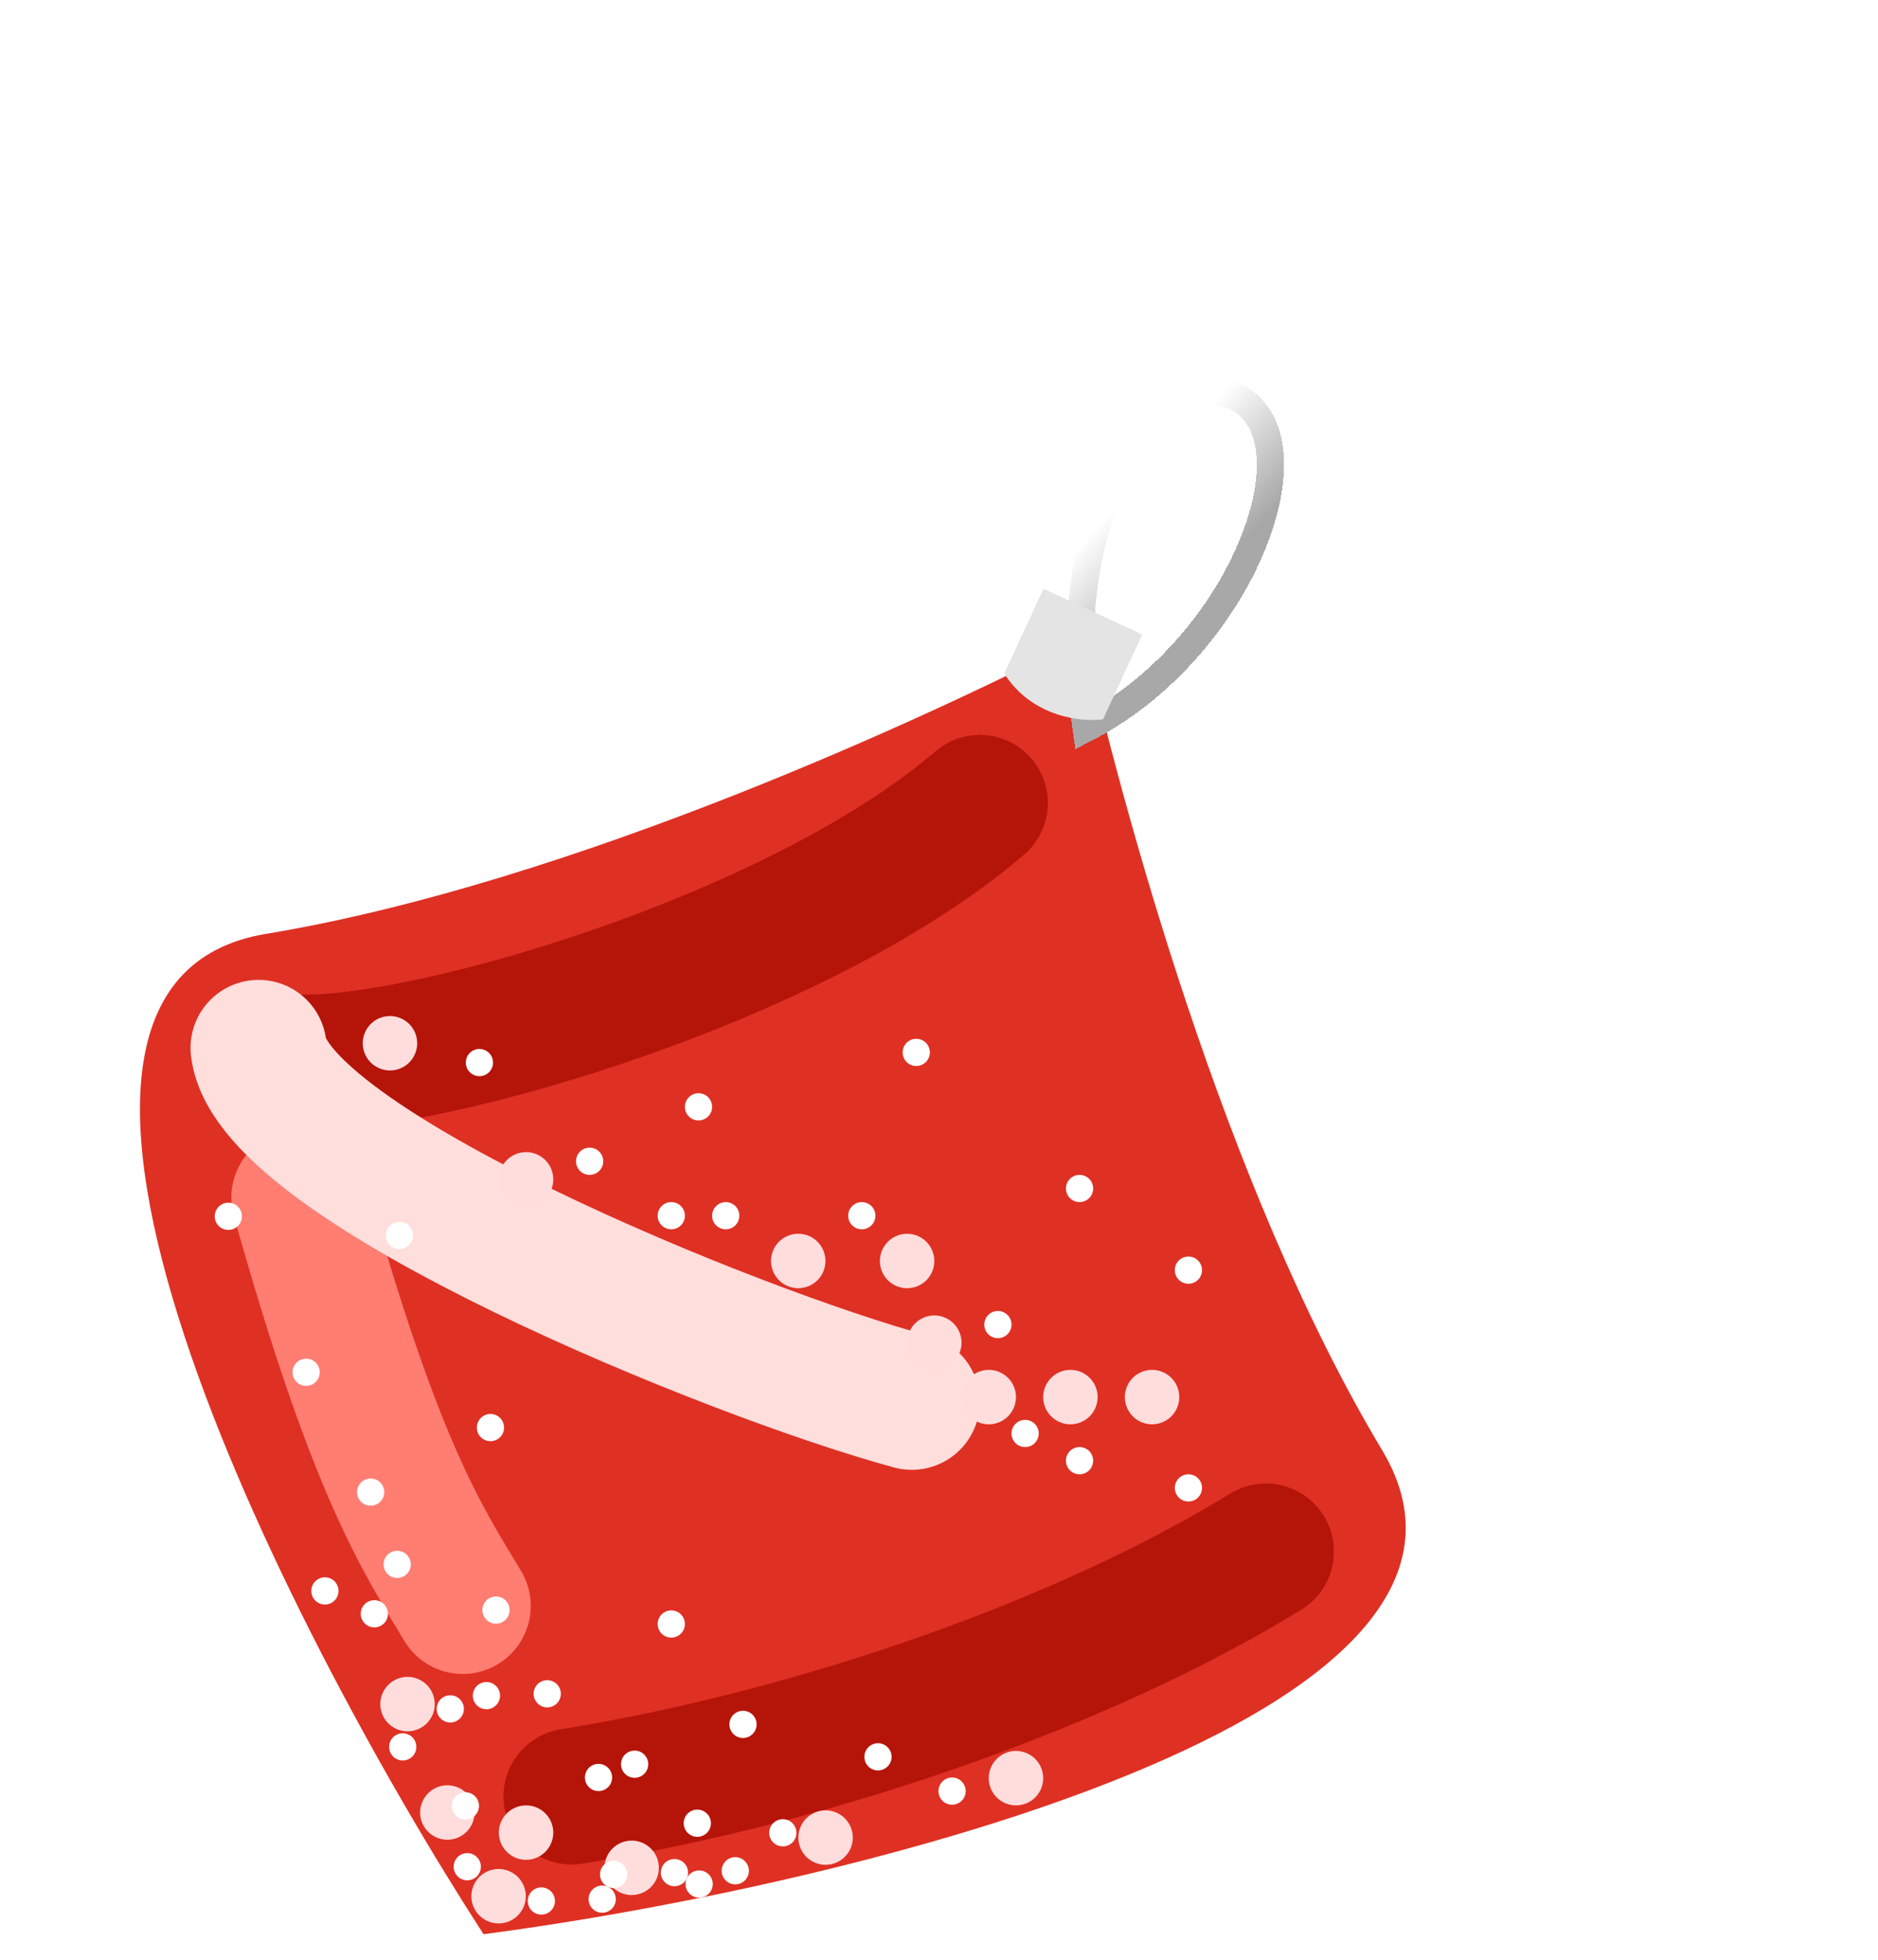 <?xml version="1.0" encoding="UTF-8"?> <svg xmlns="http://www.w3.org/2000/svg" width="69" height="72" viewBox="0 0 69 72" fill="none"> <path d="M9.775 34.309C21.002 32.452 34.377 26.226 39.81 23.414C41.184 29.375 44.931 43.523 50.783 53.282C56.635 63.042 31.364 69.273 17.765 71.061C10.325 59.539 -1.452 36.167 9.775 34.309Z" fill="#DF3024"></path> <path d="M21 66C30.191 64.52 40.008 61.003 46.508 57.003" stroke="#B51409" stroke-width="5" stroke-linecap="round"></path> <path d="M36 29.5C29 35.5 14.53 39.492 10.5 39" stroke="#B51409" stroke-width="5" stroke-linecap="round"></path> <path d="M11 44C13.8 54 15.5 56.5 17 59" stroke="#FF7D71" stroke-width="5" stroke-linecap="round" stroke-linejoin="round"></path> <path d="M9.5 38.5C10.017 42.825 26.94 49.718 33.5 51.5" stroke="#FFDEDC" stroke-width="5" stroke-linecap="round" stroke-linejoin="round"></path> <circle cx="25.664" cy="40.664" r="0.5" transform="rotate(24.829 25.664 40.664)" fill="white"></circle> <circle cx="17.614" cy="39.038" r="0.5" transform="rotate(24.829 17.614 39.038)" fill="white"></circle> <circle cx="14.675" cy="45.391" r="0.5" transform="rotate(24.829 14.675 45.391)" fill="white"></circle> <circle cx="18.02" cy="52.448" r="0.5" transform="rotate(24.829 18.02 52.448)" fill="white"></circle> <circle cx="24.664" cy="59.664" r="0.5" transform="rotate(24.829 24.664 59.664)" fill="white"></circle> <circle cx="24.664" cy="44.664" r="0.5" transform="rotate(24.829 24.664 44.664)" fill="white"></circle> <circle cx="21.664" cy="42.664" r="0.5" transform="rotate(24.829 21.664 42.664)" fill="white"></circle> <circle cx="26.664" cy="44.664" r="0.5" transform="rotate(24.829 26.664 44.664)" fill="white"></circle> <circle cx="17.872" cy="62.296" r="0.5" transform="rotate(24.829 17.872 62.296)" fill="white"></circle> <circle cx="27.299" cy="63.352" r="0.5" transform="rotate(24.829 27.299 63.352)" fill="white"></circle> <circle cx="8.389" cy="44.686" r="0.5" transform="rotate(24.829 8.389 44.686)" fill="white"></circle> <circle cx="14.593" cy="57.474" r="0.5" transform="rotate(24.829 14.593 57.474)" fill="white"></circle> <circle cx="17.168" cy="68.581" r="0.5" transform="rotate(24.829 17.168 68.581)" fill="white"></circle> <circle cx="14.797" cy="64.179" r="0.5" transform="rotate(24.829 14.797 64.179)" fill="white"></circle> <circle cx="20.106" cy="62.228" r="0.5" transform="rotate(24.829 20.106 62.228)" fill="white"></circle> <circle cx="21.99" cy="65.303" r="0.5" transform="rotate(24.829 21.99 65.303)" fill="white"></circle> <circle cx="19.89" cy="69.841" r="0.5" transform="rotate(24.829 19.89 69.841)" fill="white"></circle> <circle cx="27.015" cy="68.73" r="0.5" transform="rotate(24.829 27.015 68.73)" fill="white"></circle> <circle cx="43.664" cy="54.664" r="0.5" transform="rotate(24.829 43.664 54.664)" fill="white"></circle> <circle cx="32.258" cy="64.544" r="0.5" transform="rotate(24.829 32.258 64.544)" fill="white"></circle> <circle cx="28.762" cy="67.335" r="0.5" transform="rotate(24.829 28.762 67.335)" fill="white"></circle> <circle cx="25.687" cy="69.218" r="0.5" transform="rotate(24.829 25.687 69.218)" fill="white"></circle> <circle cx="37.664" cy="52.664" r="0.5" transform="rotate(24.829 37.664 52.664)" fill="white"></circle> <circle cx="34.328" cy="49.328" r="1" transform="rotate(24.829 34.328 49.328)" fill="#FFDDDD"></circle> <circle cx="19.328" cy="67.328" r="1" transform="rotate(24.829 19.328 67.328)" fill="#FFDDDD"></circle> <circle cx="14.328" cy="38.328" r="1" transform="rotate(24.829 14.328 38.328)" fill="#FFDDDD"></circle> <circle cx="16.436" cy="66.59" r="1" transform="rotate(24.829 16.436 66.59)" fill="#FFDDDD"></circle> <circle cx="18.319" cy="69.665" r="1" transform="rotate(24.829 18.319 69.665)" fill="#FFDDDD"></circle> <circle cx="42.328" cy="51.328" r="1" transform="rotate(24.829 42.328 51.328)" fill="#FFDDDD"></circle> <circle cx="14.973" cy="62.607" r="1" transform="rotate(24.829 14.973 62.607)" fill="#FFDDDD"></circle> <circle cx="33.328" cy="46.328" r="1" transform="rotate(24.829 33.328 46.328)" fill="#FFDDDD"></circle> <circle cx="23.208" cy="68.622" r="1" transform="rotate(24.829 23.208 68.622)" fill="#FFDDDD"></circle> <circle cx="30.333" cy="67.511" r="1" transform="rotate(24.829 30.333 67.511)" fill="#FFDDDD"></circle> <circle cx="36.328" cy="51.328" r="1" transform="rotate(24.829 36.328 51.328)" fill="#FFDDDD"></circle> <circle cx="37.328" cy="65.328" r="1" transform="rotate(24.829 37.328 65.328)" fill="#FFDDDD"></circle> <circle cx="39.328" cy="51.328" r="1" transform="rotate(24.829 39.328 51.328)" fill="#FFDDDD"></circle> <circle cx="29.328" cy="46.327" r="1" transform="rotate(24.829 29.328 46.327)" fill="#FFDDDD"></circle> <circle cx="19.328" cy="43.328" r="1" transform="rotate(24.829 19.328 43.328)" fill="#FFDDDD"></circle> <circle cx="36.664" cy="48.664" r="0.5" transform="rotate(24.829 36.664 48.664)" fill="white"></circle> <circle cx="31.664" cy="44.664" r="0.5" transform="rotate(24.829 31.664 44.664)" fill="white"></circle> <circle cx="23.317" cy="64.815" r="0.5" transform="rotate(24.829 23.317 64.815)" fill="white"></circle> <circle cx="22.545" cy="68.865" r="0.5" transform="rotate(24.829 22.545 68.865)" fill="white"></circle> <circle cx="17.099" cy="66.346" r="0.5" transform="rotate(24.829 17.099 66.346)" fill="white"></circle> <circle cx="13.754" cy="59.289" r="0.5" transform="rotate(24.829 13.754 59.289)" fill="white"></circle> <circle cx="33.664" cy="38.664" r="0.5" transform="rotate(24.829 33.664 38.664)" fill="white"></circle> <circle cx="13.618" cy="54.819" r="0.5" transform="rotate(24.829 13.618 54.819)" fill="white"></circle> <circle cx="11.938" cy="58.449" r="0.5" transform="rotate(24.829 11.938 58.449)" fill="white"></circle> <circle cx="18.223" cy="59.153" r="0.5" transform="rotate(24.829 18.223 59.153)" fill="white"></circle> <circle cx="43.664" cy="46.664" r="0.5" transform="rotate(24.829 43.664 46.664)" fill="white"></circle> <circle cx="39.664" cy="53.664" r="0.5" transform="rotate(24.829 39.664 53.664)" fill="white"></circle> <circle cx="24.78" cy="68.798" r="0.5" transform="rotate(24.829 24.78 68.798)" fill="white"></circle> <circle cx="39.664" cy="43.664" r="0.5" transform="rotate(24.829 39.664 43.664)" fill="white"></circle> <circle cx="11.248" cy="50.416" r="0.5" transform="rotate(24.829 11.248 50.416)" fill="white"></circle> <circle cx="16.544" cy="62.783" r="0.5" transform="rotate(24.829 16.544 62.783)" fill="white"></circle> <circle cx="34.98" cy="65.804" r="0.5" transform="rotate(24.829 34.98 65.804)" fill="white"></circle> <circle cx="25.62" cy="66.983" r="0.5" transform="rotate(24.829 25.62 66.983)" fill="white"></circle> <circle cx="22.125" cy="69.773" r="0.5" transform="rotate(24.829 22.125 69.773)" fill="white"></circle> <g filter="url(#filter0_d_1049_237)"> <path d="M39.904 22.757C44.97 20.142 47.777 13.838 46.27 11.379C44.388 8.304 38.482 12.733 39.904 22.757Z" stroke="url(#paint0_linear_1049_237)" shape-rendering="crispEdges"></path> </g> <path d="M41.969 23.311L38.339 21.632L36.898 24.746C37.918 26.352 39.743 26.535 40.528 26.426L41.969 23.311Z" fill="#E4E4E4"></path> <defs> <filter id="filter0_d_1049_237" x="35.185" y="9.916" width="15.991" height="21.607" filterUnits="userSpaceOnUse" color-interpolation-filters="sRGB"> <feFlood flood-opacity="0" result="BackgroundImageFix"></feFlood> <feColorMatrix in="SourceAlpha" type="matrix" values="0 0 0 0 0 0 0 0 0 0 0 0 0 0 0 0 0 0 127 0" result="hardAlpha"></feColorMatrix> <feOffset dy="4"></feOffset> <feGaussianBlur stdDeviation="2"></feGaussianBlur> <feComposite in2="hardAlpha" operator="out"></feComposite> <feColorMatrix type="matrix" values="0 0 0 0 0 0 0 0 0 0 0 0 0 0 0 0 0 0 0.25 0"></feColorMatrix> <feBlend mode="normal" in2="BackgroundImageFix" result="effect1_dropShadow_1049_237"></feBlend> <feBlend mode="normal" in="SourceGraphic" in2="effect1_dropShadow_1049_237" result="shape"></feBlend> </filter> <linearGradient id="paint0_linear_1049_237" x1="40.898" y1="14.716" x2="44.04" y2="17.65" gradientUnits="userSpaceOnUse"> <stop stop-color="white"></stop> <stop offset="1" stop-color="#A9A8A8"></stop> </linearGradient> </defs> </svg> 